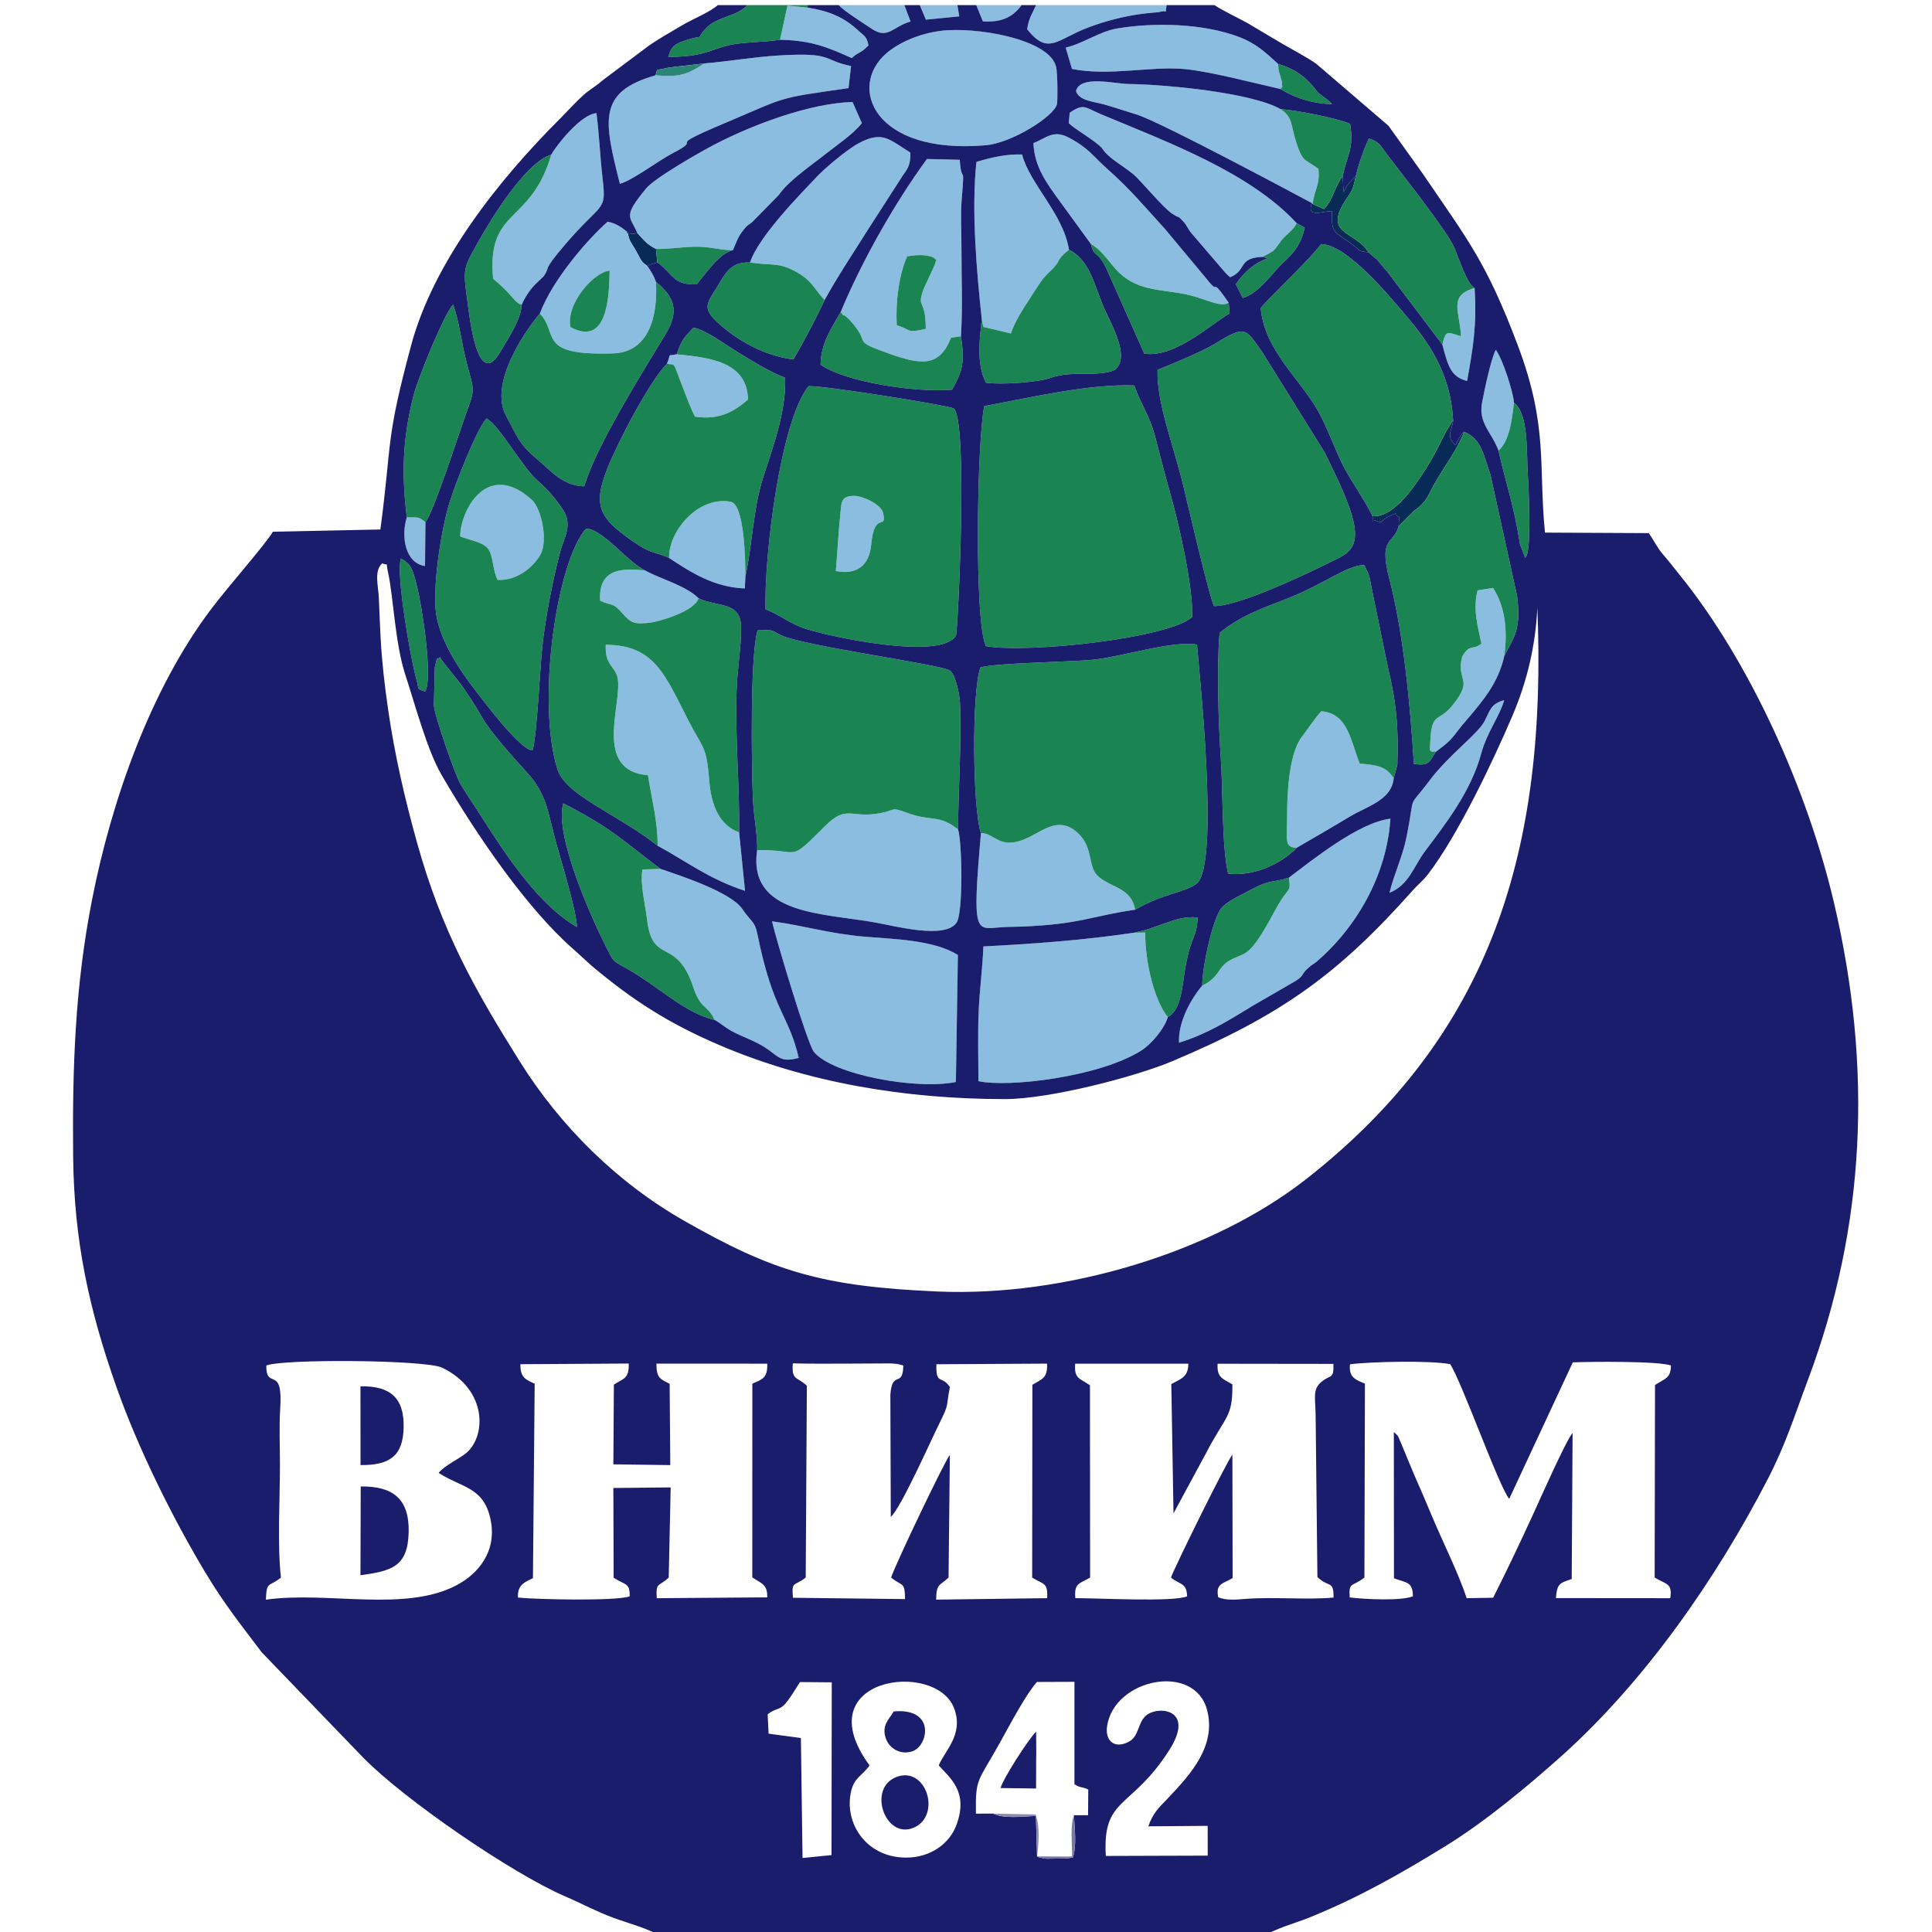 <?xml version="1.0" encoding="UTF-8"?> <svg xmlns="http://www.w3.org/2000/svg" xmlns:xlink="http://www.w3.org/1999/xlink" xmlns:xodm="http://www.corel.com/coreldraw/odm/2003" xml:space="preserve" width="27mm" height="27mm" version="1.1" style="shape-rendering:geometricPrecision; text-rendering:geometricPrecision; image-rendering:optimizeQuality; fill-rule:evenodd; clip-rule:evenodd" viewBox="0 0 2700 2700"> <defs> <style type="text/css"> .fil0 {fill:#082A57} .fil3 {fill:#1A1D6C} .fil2 {fill:#1A8453} .fil4 {fill:#2B8574} .fil5 {fill:#7879A6} .fil6 {fill:#898BB0} .fil1 {fill:#8BBDE0} </style> </defs> <g id="Слой_x0020_1">  <g id="_1181356601952"> <path class="fil0" d="M1917.88 721.35c4.5,13.69 -5.64,1.8 5.5,6.65 10.85,4.72 5.21,-1.33 18.9,-6.95 16.8,-6.9 4.11,-3.15 9.38,-1.39 2.77,6.42 4.46,-5.92 2.93,15.83l19.59 -19.69c5.86,-5.42 3,-2.09 8.38,-6.75 13.21,-11.44 14.78,-20.09 22.42,-33.51 11.62,-20.4 34.15,-51.07 40.91,-72.13 -5.41,5.89 -2.4,2.24 -6.33,8.46 -2.82,4.49 -3.41,6.68 -5.42,10.25 -14.56,-12.56 -4.44,-20.88 -3.34,-34.52 -1.88,2.25 -2.34,2.82 -4.9,7.01 -14.19,23.2 -16.21,35.36 -40.99,72.24 -12.26,18.23 -39.26,56.66 -67.03,54.5zm-83.52 -436.37l-1.16 -1.26c-7.37,21.39 13.25,11.49 28.33,11.34 -1.99,32.54 5.05,28.81 29.13,47.14 12.69,9.66 5.72,8.23 21.8,10.46 -0.52,-0.98 -1.4,-3.49 -1.75,-2.82 -0.34,0.65 -1.32,-2.12 -1.81,-2.69 -21.46,-24.62 -57.49,-22.16 -28.7,-66.9 9.04,-14.03 10.08,-12.66 14.39,-33.53 -0.99,0.63 -2.34,0.54 -2.78,2.14l-8.39 9.35c-0.72,1.05 -4.16,7.61 -5.87,10.2l-1.08 -22.1c-11.08,13.42 -13.55,33.32 -26.22,45.79l-15.89 -7.12zm-929.65 86.81c7.87,-3.63 5.39,-2.47 13.85,-5.06l-1.8 -18.87c-12.44,-6.36 -15.68,-11.01 -26.12,-22.27 -1.11,0.58 -3.99,1.24 -4.54,1.21 -24.56,-1.34 4.18,-4.38 -8.93,-2.32 1.9,12.54 4.5,13.5 11.48,25.74 7.63,13.38 6.13,14.45 16.06,21.57z"></path> <path class="fil1" d="M1632.06 1421.4c-19.14,-23.41 -31.93,-77.91 -31.58,-118.15l-15.29 0.19c-70.45,10.44 -140.15,15.62 -210.91,19.21 -1.12,29.82 -5.28,60.36 -6.6,91.22 -1.36,31.59 -0.35,65.21 -0.34,97.05 40.69,9.18 167.63,-5.36 227.01,-42.35 14.43,-8.98 32.75,-30.48 37.71,-47.17zm-422.86 -112.31c-49.39,-4.03 -85.55,-15.6 -130.23,-21.55 4.96,23.36 49.55,171.66 58.47,182.52 26.53,32.35 144.76,53.36 198.44,42.03l2.78 -177.45c-32.95,-20.83 -88.07,-22.17 -129.46,-25.55zm-151.06 -121.08c-13.4,91.12 92.96,87.98 166.18,101.41 28.69,5.27 95.87,23.08 112.32,0.31 9.59,-13.28 8.06,-111.97 2.31,-130.59 -26.81,-21.33 -36.79,-10.69 -70.3,-22.85 -25.51,-9.25 -15.32,-4.16 -38.95,0.17 -41.96,7.7 -45.85,-12.73 -76.95,18.23 -52.76,52.54 -32.12,32.24 -94.61,33.32zm256.18 -1144.83c-29.93,3.9 -57.97,16.18 -75.46,31.19 -54.77,46.98 -17.93,142.31 139.05,128.6 36.15,-3.15 95.23,-40.41 99.18,-57.28 1.21,-5.17 0.92,-43.26 -1.17,-52.22 -9.16,-39.35 -113.48,-56.55 -161.6,-50.29zm-423.68 282.41c10.44,11.26 13.68,15.91 26.12,22.27 16.63,0.44 34.71,-2.51 52.37,-3.07 23.04,-0.73 38.44,5.3 55.27,4.71 5.06,-11.63 6.39,-18 14.86,-28.41 6.68,-8.21 3.96,-4.32 11.89,-10.61l37.18 -37.93c14.42,-20.71 44.84,-40.82 65.95,-57.69 14.88,-11.9 37.9,-27.11 50.22,-42.72l-13.08 -29.6c-59.7,1.67 -139.43,31.67 -192.73,59.36 -18.9,9.82 -83.49,46.52 -95.78,61.5 -33.2,40.47 -22.59,37.99 -12.27,62.19zm910.71 900.92c2.76,23.14 -0.15,9.93 -19.93,46.74 -38.33,71.33 -40.07,54.98 -64.93,70.2 -13.87,8.49 -13.28,23.07 -36.38,33.94 -15.17,17.81 -34,50.61 -32.41,79.86 38.16,-11.9 67.17,-29.64 101.82,-50.99l61.86 -35.79c12.55,-8.41 5.57,-8.11 18.47,-19.03 5.35,-4.53 6.15,-4.1 10.66,-7.95 45.62,-39.03 96.51,-109.61 102.67,-199.39 -43.87,5.14 -108.33,57.06 -141.83,82.41zm-882.28 -44.53c40.59,21.98 71.69,46.58 122.11,63l-8.22 -81.72c-27.13,-9.81 -39.03,-37.09 -41.77,-72.3 -3.87,-49.8 -8.74,-44.13 -28.69,-83.13 -33.82,-66.14 -48.02,-106.16 -115.92,-106.8 -1.78,29.36 13.68,29.4 16.75,47.78 5.99,35.78 -34.79,128.24 42.23,134.62 5.42,35.24 13.52,63.1 13.51,98.55zm334.15 -727.45c-1.76,-32.59 2.93,-70.17 14.61,-96.34 12.15,-2.11 28.54,-2.98 37.46,2.22 4.56,5.62 4.22,-2.47 0.97,9.88l-15.52 33.55c-10.18,28.74 2.76,11.07 3.1,55.74 -28.08,6.52 -19.52,1.2 -40.62,-5.05zm-78.28 -18.62c7.78,11.3 0.52,0.21 7.29,6.39 0.52,0.47 1.43,1.21 1.97,1.73 0.56,0.53 1.41,1.28 1.97,1.84 0.56,0.57 1.34,1.37 1.89,1.97 31.56,34.75 -0.93,26.63 54.64,46.42 43.85,15.61 70.36,19.26 86.35,-22.35l13.86 -1.9c2.61,-40.03 0.65,-84.79 0.73,-125.37 0.05,-19.86 -1.34,-44.62 0.2,-63.83 4.79,-59.76 0.6,-17.9 -2.65,-57.52l-45.78 -1.08c-44.58,60.84 -90.91,142.38 -120.47,213.7zm-190.48 -347.3c-23.95,15.79 -35.05,19.39 -68.43,16.64 -81.85,23.33 -71.73,63.71 -49.8,151.57 16.72,-4.03 55.09,-33.03 73.68,-42.6 47.33,-24.38 -17.47,-3.92 71.02,-41.29 91.23,-38.53 71.25,-34.92 174.88,-49.76l3.54 -30.9c-40.25,-8.01 -23.42,-19.41 -100.22,-14.81 -36.64,2.19 -69.43,8.23 -104.67,11.15zm14.15 1336.73c10.38,5.63 14.62,11.37 29.95,18.74 11.29,5.41 19.48,8.25 30.8,14.12 29.05,15.09 27.11,28.36 56.9,20.24 -14.19,-61.32 -35.78,-63.73 -57.84,-173.37 -3.64,-18.13 -9.2,-17.14 -21.04,-34.72 -15.94,-23.71 -86.85,-46.73 -114.32,-56.08l-25.35 0.82c-3.21,22.53 4.04,48.39 6.71,70.97 7.45,62.82 41.27,22.98 64.38,93.45 10.41,31.75 20.88,25.01 29.81,45.83zm765.94 -1066.4c18.32,-9.94 13.59,-6.08 25.45,-21.92 6.75,-9.02 18.66,-16.1 22.03,-25.23 -65.69,-71.01 -179.56,-112.89 -272.14,-151.63 -23.75,-9.94 -25.03,-16.31 -44.94,-2.63l-1.41 14.59c9.5,8.46 19.79,14.15 30.99,22.29 20.99,15.23 11.55,10.02 22.91,21.6l6.12 5.33c11.22,8.68 21.66,15.04 30.36,22.21 8.52,7.03 42.06,47.18 53.92,54.89 12.58,8.19 7.18,1.77 15.5,10.78 6.33,6.85 5.84,9.9 12.43,17.53l46.9 54.68c0.6,0.61 1.51,1.47 2.07,2.03l4.42 4.02c24.08,-9.93 9.72,-26.84 45.39,-28.54zm-240.17 -18.16c29.22,17.49 31.04,48.62 77.76,61.05 19.42,5.16 40.59,5.68 60.71,10.76 26.32,6.66 42.56,17.24 54.33,10.44 -28.33,-40.63 -10.17,-6.86 -31.23,-33.66l-58.06 -69.61c-30.89,-33.8 -47.67,-54.64 -80.93,-84.21 -20.7,-18.41 -25.02,-28.37 -54.01,-43.6 -21.53,-11.31 -32.05,2.01 -48.74,7.93 1.17,33.2 19.21,56.9 34.28,77.87l45.89 63.03zm-476.22 26.06c31.72,4.82 39.54,-0.96 65.2,13.45 21.8,12.26 23.41,22.47 39.03,38.99 18.45,-33.44 40.97,-67.02 61.57,-99.89l48.51 -75.36c7.22,-9.65 10.08,-15.25 9.73,-30.89 -29.07,-17.66 -38.39,-31.19 -72.29,-12.88 -17.35,9.37 -48.02,35.67 -58.41,46.73 -20.77,22.1 -81.17,82.89 -93.34,119.85zm785.04 -83.12l1.16 1.26c2.94,-21.18 10.57,-26.83 8.17,-49.09 -19.57,-14.16 -21.79,-8.78 -30.85,-36.52 -8.7,-26.66 -4.16,-34.22 -21.81,-46.78 -40.81,-23.16 -158.78,-34.44 -213.08,-35.26 -19.37,-0.28 -67.09,-12.76 -73.09,9.81 3.86,13.78 26.09,15.09 39.29,18.8 15.66,4.4 30.86,9.69 45.52,14.11 33.64,10.16 244.56,123.62 244.69,123.67zm-461.19 162.32l2.09 10.75 38.72 9.22c6.3,-20.39 24.48,-45.24 35.26,-62.55 13.6,-21.87 19.09,-22.34 27.39,-32.74 4.57,-5.74 1.79,-3.44 5.76,-9.31 3.56,-5.26 7.44,-7.79 12.71,-12.5 -8.16,-50.47 -54.6,-91.33 -65.58,-132.95 -21.37,-1.02 -43.68,4.25 -63.8,10.29 -7.24,67.01 0.3,153.39 7.45,219.79zm-1.14 718.23c-12.63,145.63 -7.59,133.92 29.5,131.52 9.76,-0.64 19,-0.5 28.76,-0.9 80.8,-3.37 94.86,-14.41 157.29,-23.58 -5.26,-30.04 -31.27,-29.97 -50.68,-45.69 -16.47,-13.33 -6.83,-40.31 -29.02,-61.1 -25.36,-23.77 -46.38,-5.51 -68.5,5.4 -41.36,20.42 -47.79,-6.28 -67.35,-5.65zm-600.46 -948.15c-29.03,99.19 -90.35,73.32 -81.28,173.52 27.69,22.36 28.16,31.98 39.89,36.42 3.94,-9.35 11.29,-21.21 19.1,-28.72l11.7 -11.26c10.9,-15.89 -3.94,-4.68 30.11,-44.52 51.17,-59.86 57.7,-44.76 52.35,-90.67 -3.63,-31.16 -4.74,-61.54 -8.69,-92.75 -22.18,1.55 -56.66,45.92 -63.18,57.98zm26.74 240.96c-6.25,-32.5 31.81,-76.13 54.82,-78.99 -0.57,39.35 -3.9,106.42 -54.82,78.99zm-42.74 -18.78c0.75,1 3.36,3.58 3.85,4.24 20.39,27.95 -2.83,54.53 98.56,51.34 49.54,-1.55 62.8,-50.98 59.89,-99.95 -3.4,-9.78 -8.04,-16.57 -12,-22.14 -9.93,-7.12 -8.43,-8.19 -16.06,-21.57 -6.98,-12.24 -9.58,-13.2 -11.48,-25.74 -7.65,-5.86 -15.2,-12.33 -28.01,-14.63 -28.14,24.65 -77.74,82.15 -94.75,128.45zm1035.23 -313.86c3.48,-6.26 2.36,1.94 2.03,-7.37 -0.2,-5.77 0.03,-1.04 -1.63,-7.89 -2.32,-9.54 -3.19,-6.75 -3.85,-19.9 -17.63,-15.83 -30.06,-28.39 -55.26,-37.87 -49,-18.43 -116.62,-20.56 -169.97,-11.57 -24.5,4.14 -47.17,21.07 -71.68,26.65l8.79 29.86c52.32,10.45 109.65,-4.23 157.25,0.15 35.55,3.26 97.16,19.63 134.32,27.94zm22.58 1060.29c24.78,-14.38 48.28,-27.91 73.88,-43.35 24.15,-14.57 58.81,-22.97 61.63,-53.86 -11.07,-16.48 -21.09,-17.79 -47.5,-20.52 -12.38,-29.79 -15.88,-70.16 -53.57,-73.02 -7.02,6.66 -20.26,26.77 -27.37,35.92 -17.65,22.73 -20.43,77.27 -20.47,105.92 -0.06,38.61 -4.65,48.36 13.4,48.91zm-1169.05 -435.09c12.84,5.25 31.3,7.49 38.82,17.17 7.49,9.62 6.54,30.6 13.42,43.6 24.4,1.38 47.96,-14.94 59.61,-34.86 11.2,-19.13 2.02,-64.74 -12,-77.29 -63.09,-56.51 -99.98,16.63 -99.85,51.38zm1298.61 498.12c27.55,-11.19 34.3,-37.68 49.31,-57.64 30.85,-41.03 64.68,-84.31 79.2,-137.88 7.72,-28.49 25.74,-51.81 31.87,-73.75 -18.53,4.8 -19.64,13.98 -27.37,29.11 -9.35,18.29 -49.8,46.79 -77.57,83.94 -31.33,41.93 -18.58,12.17 -31.37,77.18 -5.56,28.24 -17.85,53.16 -24.07,79.04zm-1006.69 -467.93c30.19,19.86 62.37,40.89 105.77,42.55l0.9 -17.03c-0.17,-19.91 -0.95,-101.25 -20.88,-104.13 -0.92,-0.14 -2.29,-0.52 -3.44,-0.64 -44.07,-4.88 -83.16,42.61 -82.35,79.25zm1071.85 270.62c14.65,-11.35 18.59,-13.49 29.71,-28.4 7.41,-9.93 17.82,-21.25 25.5,-30.7 17.01,-20.91 32.95,-42.53 40.06,-74.48 5.29,-37.86 0.4,-70.6 -15.63,-95.25l-21.65 3.46c-6.97,27.56 0.66,50.32 5.35,74.56 -12.91,9.77 -16.18,-0.44 -26.81,17.95 -9.25,35.09 17.24,29.81 -13.49,67.98 -21.92,27.23 -30.18,4.62 -31.67,62.75 4.2,4.08 3.98,1.13 8.63,2.13zm-1030.66 -214.36c-17.38,-17.47 -52.17,-26.66 -74.79,-38.85 -38.46,-4.4 -65.21,0.89 -62.78,42.26 17.93,8.2 17.51,1.83 30.94,17.4 12.34,14.33 17.4,15.81 39.44,13.23 11.2,-1.32 61.31,-15.35 67.19,-34.04zm-44.14 -327.87c13.34,3.34 6.35,-6.9 22.67,34.68 4.78,12.19 10.38,27.86 16.56,39.41 34.25,4.98 54.55,-7.13 74,-23.92 -1.22,-52.58 -52.4,-58.65 -99.72,-63.28 -14.31,3.01 -7.07,-2.72 -13.51,13.11zm698.2 -501.08l-182.39 0c-5,11.33 -9.92,17.05 -12.54,33.75 29.97,37.29 41.22,14.14 86.07,-2.72 54.15,-20.34 96.18,-20.55 97.83,-21.1 13.7,-4.49 8.65,5.09 11.03,-9.93zm-540.24 48.45c44.37,0.87 67.38,10.84 100.31,25.6 9.27,-9.09 11.53,-5.48 23.39,-17.8 -2.92,-12.94 -5.17,-12.17 -14.12,-20.55 -20.28,-18.97 -41.41,-27.56 -70.95,-32.23l-28.26 -2.75 -10.37 47.73zm77.98 742.51c30.26,5.68 46.82,-8.43 49.48,-37.2 4.44,-48.1 22.08,-18.66 16.73,-43.64 -2.82,-13.1 -29.32,-24.15 -40.29,-24.24 -19.21,-0.16 -17.93,8.87 -19.67,25.69 -2.63,25.4 -4.12,54.29 -6.25,79.39zm926.11 -168.36c15.91,-14.31 18.75,-43.91 21.68,-66.88 -1.52,-17.14 -16.46,-62.21 -25.46,-74 -7,12.94 -15.93,56.78 -19.15,73.43 -5.64,29.17 13.34,41.48 22.93,67.45zm-78.46 -148.1c8.24,31.9 12.64,44.95 34.57,50.81 8.29,-46.24 13.83,-78.05 10.45,-129.92 -37.33,10.65 -20.44,32.9 -19.01,67.39 -18.52,-5.41 -21.14,-10.07 -26.01,11.72zm-751.84 -474.5l-91.75 0c6.87,8.12 35.88,26.09 45.79,32.89 22.88,15.67 29.34,-2.85 54.62,-9.95l-8.66 -22.94zm-669.31 722.59c-9.99,-7.6 -8.82,-6.71 -26.06,-6.64 -8.43,26.73 -2.17,64.07 25.45,67.91l0.61 -61.27zm833.11 -722.59l-63.39 0 9.31 22.7c23.18,1.47 40.58,-3.87 54.08,-22.7zm-89.68 0l-52.6 0 8.53 20.35 46.65 -4.58 -2.58 -15.77z"></path> <path class="fil2" d="M1375.6 567.51c-10.12,44.29 -14.45,303.36 2.31,335.51 60.14,10.36 257.29,-11.51 288.31,-40.88 1.06,-44.16 -19.45,-132.93 -30.59,-171.98 -7.47,-26.17 -13.96,-51.93 -21.05,-79.05 -8.43,-32.24 -21.26,-47.41 -29.27,-72.42 -64.05,-2.57 -149.34,17.88 -209.71,28.82zm-4.73 596.76c19.56,-0.63 25.99,26.07 67.35,5.65 22.12,-10.91 43.14,-29.17 68.5,-5.4 22.19,20.79 12.55,47.77 29.02,61.1 19.41,15.72 45.42,15.65 50.68,45.69 39.63,-22.89 69.16,-23.81 85.71,-36.29 33.47,-25.23 2.71,-305.97 0.68,-334.14 -32.57,-6.32 -104.73,16.92 -144.85,21.08 -30.16,3.13 -141.9,4.69 -157.76,10.96 -12.42,32.2 -11.08,197.82 0.67,231.35zm-202.79 -366.17c2.13,-25.1 3.62,-53.99 6.25,-79.39 1.74,-16.82 0.46,-25.85 19.67,-25.69 10.97,0.09 37.47,11.14 40.29,24.24 5.35,24.98 -12.29,-4.46 -16.73,43.64 -2.66,28.77 -19.22,42.88 -49.48,37.2zm-98.23 53.48c20.09,7.44 33.4,19.91 55.41,26.97 39.02,12.5 190.98,44.33 210.74,9.59 2.43,-4.26 17.31,-299.2 -3.09,-317.38 -12.08,-5.05 -185.78,-32.55 -203.02,-31.1 -39.15,49.11 -62.09,236.16 -60.04,311.92zm-11.71 336.43c62.49,-1.08 41.85,19.22 94.61,-33.32 31.1,-30.96 34.99,-10.53 76.95,-18.23 23.63,-4.33 13.44,-9.42 38.95,-0.17 33.51,12.16 43.49,1.52 70.3,22.85 0.02,-51.42 5.21,-126.39 2.66,-177.19 -0.49,-9.83 -5.66,-37.6 -13.44,-44.42 -10.04,-8.82 -208.82,-34.97 -237.73,-50.33 -14.8,-7.86 -10.38,-6.88 -31.62,-6.27 -10.51,31.47 -8.71,187.18 -6.6,236.29 0.94,21.64 6.99,54.42 5.92,70.79zm559.54 -671.11c-1.35,47.23 22.85,105.97 37.08,166.47 4.88,20.79 36.41,155.2 41.9,163.7 35.99,-0.14 131.2,-45.86 163.24,-61.82 23.69,-11.81 45.94,-18.36 26.12,-75.31 -9.17,-26.34 -22.64,-52.44 -34.6,-77.38l-86.37 -138.9c-24.78,-35.31 -23.87,-39.87 -67.36,-13.14 -17.54,10.77 -60.82,28.71 -80.01,36.38zm194.54 667.83c-18.05,-0.55 -13.46,-10.3 -13.4,-48.91 0.04,-28.65 2.82,-83.19 20.47,-105.92 7.11,-9.15 20.35,-29.26 27.37,-35.92 37.69,2.86 41.19,43.23 53.57,73.02 26.41,2.73 36.43,4.04 47.5,20.52l5.06 -18.87c1.93,-51.3 -1.34,-87.12 -13.56,-137.83l-22.46 -109.6c-1.16,-5.86 -2.33,-13.11 -3.84,-17.95l-6.27 -13.6c-23.68,-0.18 -55.66,26.25 -105.44,45.9 -40.25,15.9 -65.49,24.05 -96.78,48.73 -4.24,46.17 -1.65,128.12 1.66,175.39 2.96,42.07 1.34,124.58 10.19,161.17 35.29,4.36 73.8,-13.18 95.93,-36.13zm-893.15 -2.75c0.01,-35.45 -8.09,-63.31 -13.51,-98.55 -77.02,-6.38 -36.24,-98.84 -42.23,-134.62 -3.07,-18.38 -18.53,-18.42 -16.75,-47.78 67.9,0.64 82.1,40.66 115.92,106.8 19.95,39 24.82,33.33 28.69,83.13 2.74,35.21 14.64,62.49 41.77,72.3 0.8,-64.9 -5.56,-127.54 -3.62,-196.19 0.89,-31.77 6.44,-61.04 6.38,-90.03 -0.07,-37.61 -34.4,-28.32 -59.44,-40.95 -5.88,18.69 -55.99,32.72 -67.19,34.04 -22.04,2.58 -27.1,1.1 -39.44,-13.23 -13.43,-15.57 -13.01,-9.2 -30.94,-17.4 -2.43,-41.37 24.32,-46.66 62.78,-42.26 -26.11,-13.29 -58.39,-57.12 -82.33,-58.58 -40.86,45.01 -69.82,241.42 -40.27,336.11 11.58,37.09 83.7,62.5 140.18,107.21zm998.81 -460.63c27.77,2.16 54.77,-36.27 67.03,-54.5 24.78,-36.88 26.8,-49.04 40.99,-72.24 2.56,-4.19 3.02,-4.76 4.9,-7.01 -3.55,-64.19 -31.72,-106.54 -66.34,-147.07 -22.31,-26.11 -81.93,-98.97 -118.24,-99.4 -19.04,25.43 -83,84.36 -84.32,89.75 5.23,58.57 54.64,98.24 80.11,143.52 12.74,22.63 23.12,52.71 35.3,77.03 8.05,16.07 36.65,58.65 40.57,69.92zm-972.23 -226.24c47.32,4.63 98.5,10.7 99.72,63.28 -19.45,16.79 -39.75,28.9 -74,23.92 -6.18,-11.55 -11.78,-27.22 -16.56,-39.41 -16.32,-41.58 -9.33,-31.34 -22.67,-34.68 -24.77,25.03 -69.36,110.77 -83.64,147.16 -21.09,53.78 -10.48,70.49 44.41,106.77 17.36,11.47 27.53,10.43 42.18,17.68 -0.81,-36.64 38.28,-84.13 82.35,-79.25 1.15,0.12 2.52,0.5 3.44,0.64 19.93,2.88 20.71,84.22 20.88,104.13 9.77,-45.08 10.67,-94.25 24.83,-138.42 13.31,-41.54 32.18,-91.23 30.68,-138.96 -23.57,-9.24 -42.55,-21.62 -63.52,-34.13 -17.46,-10.41 -47.59,-33.15 -64.79,-35.98 -13.04,14.94 -15.03,13.9 -23.31,37.25zm1008.94 240.38c-6.77,25.29 -28.37,14.33 -13.14,72.82 20.19,77.51 29.41,177.93 34.41,259.15 22.62,3.92 21.77,-4.26 31.08,-17.01 -4.65,-1 -4.43,1.95 -8.63,-2.13 1.49,-58.13 9.75,-35.52 31.67,-62.75 30.73,-38.17 4.24,-32.89 13.49,-67.98 10.63,-18.39 13.9,-8.18 26.81,-17.95 -4.69,-24.24 -12.32,-47 -5.35,-74.56l21.65 -3.46c16.03,24.65 20.92,57.39 15.63,95.25 12.04,-24.54 24.39,-35.11 17.93,-84.06l-37.23 -169.42c-9.05,-25.62 -12.6,-51.03 -37.02,-59.98 -6.76,21.06 -29.29,51.73 -40.91,72.13 -7.64,13.42 -9.21,22.07 -22.42,33.51 -5.38,4.66 -2.52,1.33 -8.38,6.75l-19.59 19.69zm-1311.42 14.15c-0.13,-34.75 36.76,-107.89 99.85,-51.38 14.02,12.55 23.2,58.16 12,77.29 -11.65,19.92 -35.21,36.24 -59.61,34.86 -6.88,-13 -5.93,-33.98 -13.42,-43.6 -7.52,-9.68 -25.98,-11.92 -38.82,-17.17zm100.99 299.15c5.78,-15.25 10.82,-117.69 13.46,-142.84 4.33,-41.54 14.62,-93.88 24.72,-132.98 5.53,-21.45 19.11,-39.08 3.83,-61.6 -12.4,-18.28 -22.45,-28.76 -36.96,-41.73 -19.07,-17.04 -52.73,-76.71 -69.31,-84.79 -13.42,13.84 -43.94,92.4 -51.43,116.54 -11.24,36.17 -22.77,108.16 -19.74,149.69 2.89,39.55 32.44,83.82 55.42,113.54 10.22,13.21 62.65,83.54 80.01,84.17zm10.25 -610.49c-25.38,29.93 -70.2,99.99 -47.35,142.34 15.68,29.03 17.7,39.06 41.78,59.51 22.38,19.01 37.7,38.65 67.61,39.5 16.77,-56.26 79.96,-157.07 113.71,-212.68 20.16,-33.23 11.65,-52.39 -13.45,-73.04 2.91,48.97 -10.35,98.4 -59.89,99.95 -101.39,3.19 -78.17,-23.39 -98.56,-51.34 -0.49,-0.66 -3.1,-3.24 -3.85,-4.24zm-110.24 658.71c10.25,16.6 18.01,27.58 28.02,43.36 36.02,56.8 81.68,125.29 134.15,155.14 -1.28,-24.52 -20.49,-86.56 -28.28,-114.54 -12.91,-46.36 -13.03,-69.73 -41.48,-101.3 -20.12,-22.31 -50.79,-55.7 -63.74,-78.7 -8.58,-15.24 -19.07,-30.73 -27.79,-43.43l-24.98 -31.39c-5.14,-6.6 -3.01,-3.56 -5.12,-7.86 -7.54,7.65 -1.61,-7.84 -7.25,13.96l-1.34 53.53c0.77,14.26 30.31,99.09 37.81,111.23zm1250.42 -850.29c-4.31,20.87 -5.35,19.5 -14.39,33.53 -28.79,44.74 7.24,42.28 28.7,66.9 0.49,0.57 1.47,3.34 1.81,2.69 0.35,-0.67 1.23,1.84 1.75,2.82l12.69 10.98c6.31,7.67 7.84,9.65 13.73,16.26l76.85 101.74c4.87,-21.79 7.49,-17.13 26.01,-11.72 -1.43,-34.49 -18.32,-56.74 19.01,-67.39 -10.92,-5.98 -22.4,-42.73 -28.27,-56.31 -10.32,-23.81 -72.98,-102.66 -94.27,-130.64 -9.35,-12.3 -10.54,-17.95 -25.3,-21.94 -7.48,16.06 -14.67,37.11 -18.32,53.08zm-522.58 199.32c-1.59,19.81 -8.99,60.58 5.9,88.88 21.71,3.05 73.51,-0.78 90,-6.79 30.37,-11.06 66.83,-0.66 90,-11.14 23.75,-18.74 -8.15,-68.93 -17.06,-91.39 -12.66,-31.93 -19.36,-62.64 -46.91,-76.69 -5.27,4.71 -9.15,7.24 -12.71,12.5 -3.97,5.87 -1.19,3.57 -5.76,9.31 -8.3,10.4 -13.79,10.87 -27.39,32.74 -10.78,17.31 -28.96,42.16 -35.26,62.55l-38.72 -9.22 -2.09 -10.75zm-373.4 979.3c-8.93,-20.82 -19.4,-14.08 -29.81,-45.83 -23.11,-70.47 -56.93,-30.63 -64.38,-93.45 -2.67,-22.58 -9.92,-48.44 -6.71,-70.97l25.35 -0.82c-54.37,-40.69 -66.1,-55.59 -135.88,-91.63 -13.13,45.07 41.59,164.32 57.93,196.84 13.22,26.29 9.45,22.06 32.7,35.17 42.18,23.78 79.11,61.2 120.8,70.69zm-430.09 -702.25c17.24,-0.07 16.07,-0.96 26.06,6.64 11.63,-14.81 45.24,-119.25 54.75,-145.98 15.37,-43.24 13.98,-33.62 2.28,-79 -7.01,-27.2 -9.39,-53.69 -18.36,-79.07 -11.77,11.16 -49.69,103.95 -55.67,128.13 -14.55,58.83 -16.73,106.25 -9.06,169.28zm583.87 -303.81c-15.62,-16.52 -17.23,-26.73 -39.03,-38.99 -25.66,-14.41 -33.48,-8.63 -65.2,-13.45 -27.52,-1.11 -34.33,15.25 -45.71,33.72 -14.02,22.76 -21.81,29.34 -0.11,49.6 26.67,24.9 65.38,47.16 106.53,52.15 12.47,-21.31 32.47,-58.81 43.52,-83.03zm-423.37 6.78c-11.73,-4.44 -12.2,-14.06 -39.89,-36.42 -9.07,-100.2 52.25,-74.33 81.28,-173.52 -35.65,10.27 -85.19,91.52 -101.63,121.07 -21.05,37.83 -22.12,36.49 -15.61,83.48 2.73,19.66 13.5,124.41 44.89,72.9 4.9,-8.03 8.21,-13.7 12.66,-21.21 6.74,-11.44 17.69,-31.03 18.3,-46.3zm613.89 43.95l-13.86 1.9c-15.99,41.61 -42.5,37.96 -86.35,22.35 -55.57,-19.79 -23.08,-11.67 -54.64,-46.42 -0.55,-0.6 -1.33,-1.4 -1.89,-1.97 -0.56,-0.56 -1.41,-1.31 -1.97,-1.84 -0.54,-0.52 -1.45,-1.26 -1.97,-1.73 -6.77,-6.18 0.49,4.91 -7.29,-6.39 -12.06,21.53 -27.94,43.69 -28.19,73.73 33.93,23.83 130.81,39.3 183.78,34.95 14.15,-25.29 18.28,-37.41 12.38,-74.58zm374.27 -46.98c-11.77,6.8 -28.01,-3.78 -54.33,-10.44 -20.12,-5.08 -41.29,-5.6 -60.71,-10.76 -46.72,-12.43 -48.54,-43.56 -77.76,-61.05 5.23,20.81 8.22,6.79 21.77,34.53l53.01 118.99c43.23,5.97 92.16,-40.76 119.26,-56.26l-1.24 -15.01zm-37.07 954.36c23.1,-10.87 22.51,-25.45 36.38,-33.94 24.86,-15.22 26.6,1.13 64.93,-70.2 19.78,-36.81 22.69,-23.6 19.93,-46.74 -22.65,7.35 -26.75,2.62 -50.87,15.66 -13.62,7.38 -32.35,15.55 -42.18,25.29 -13.34,13.22 -28.32,85.11 -28.19,109.93zm154.25 -1092.41l15.89 7.12c12.67,-12.47 15.14,-32.37 26.22,-45.79 5.09,-27.72 16.31,-37.69 10.3,-73.24 -16.09,-7.39 -74.47,-19.13 -96.9,-20.48 17.65,12.56 13.11,20.12 21.81,46.78 9.06,27.74 11.28,22.36 30.85,36.52 2.4,22.26 -5.23,27.91 -8.17,49.09zm-249.17 1018.46l15.29 -0.19c-0.35,40.24 12.44,94.74 31.58,118.15 19.13,-9.96 20.33,-45.58 24.17,-67.5 8.76,-49.93 15.92,-40.54 17.55,-71.69 -19.31,-1.94 -32.04,3.49 -47.55,8.72 -17.84,6.03 -18.05,7.45 -41.04,12.51zm-495.09 -1247.85l10.37 -47.73 28.26 2.75 0 -3.47 -84.5 0c-12.67,15.38 -42.96,16.31 -57.51,32.29 -18.21,19.97 3.44,6.74 -28.61,16.97 -14.83,4.74 -20.21,8.41 -24.27,23.38 38.07,-1.11 44.09,-3.45 75,-13.92 23.74,-8.04 54.8,-5.98 81.26,-10.27zm1004.09 574.15c9.98,45.9 21.29,74.4 30.02,130.9l7.45 19.17c0.56,-0.82 1.18,-3.16 1.34,-2.66 0.16,0.52 1.02,-2.05 1.22,-2.76 5.47,-19.07 2.22,-92.57 0.94,-111.13 -2.09,-30.28 1.51,-84.79 -19.29,-100.4 -2.93,22.97 -5.77,52.57 -21.68,66.88zm-840.97 -175.21c21.1,6.25 12.54,11.57 40.62,5.05 -0.34,-44.67 -13.28,-27 -3.1,-55.74l15.52 -33.55c3.25,-12.35 3.59,-4.26 -0.97,-9.88 -8.92,-5.2 -25.31,-4.33 -37.46,-2.22 -11.68,26.17 -16.37,63.75 -14.61,96.34zm-659.06 511.82c11.25,-17.56 -4.29,-119.73 -11.74,-148.15 -6.05,-23.13 -7.18,-29.15 -22.01,-37.67 -7.58,17.45 12.7,137.77 21.61,169.37 4.13,14.65 -0.34,12.49 12.14,16.45zm322.6 -618.49l1.8 18.87 3.93 2.76c18.94,16.02 20.31,28.99 51.13,27.92 16.73,-20.31 32.2,-43.22 50.78,-47.91 -16.83,0.59 -32.23,-5.44 -55.27,-4.71 -17.66,0.56 -35.74,3.51 -52.37,3.07zm-119.61 109.22c50.92,27.43 54.25,-39.64 54.82,-78.99 -23.01,2.86 -61.07,46.49 -54.82,78.99zm967.4 -98.14l7.28 2.05c-19.34,6.58 -33.1,19.41 -44.78,36.15l9.66 19.2c18.22,-4.4 37.04,-28.21 49.53,-42.1 13.83,-15.38 29.63,-23.07 37.16,-56.18l-11.37 -6.27c-3.37,9.13 -15.28,16.21 -22.03,25.23 -11.86,15.84 -7.13,11.98 -25.45,21.92zm25.09 -234.5c18.53,11.75 44.83,20.74 71.83,21.01 -7.49,-8.19 -8.41,-7.1 -15.97,-13.32 -6.55,-5.39 -2.15,-1.11 -7.23,-7.5 -12.86,-16.2 -26.66,-27.54 -52.08,-35.35 0.66,13.15 1.53,10.36 3.85,19.9 1.66,6.85 1.43,2.12 1.63,7.89 0.33,9.31 1.45,1.11 -2.03,7.37z"></path> <path class="fil3" d="M1500.77 2536.77c1.01,18.46 4.17,42.17 -1.41,59.14 -9.58,1.87 -14.06,1.42 -23.91,1.46 -3.51,0.02 -12.34,0.34 -15.3,0.08l-8.66 -1.92c-0.5,-0.15 -1.46,-0.77 -2.18,-1.16l-1.63 -56.67c-17.9,1.07 -45.37,4.17 -59.59,-3.17l-24.23 0.08c-0.7,-50.88 2.39,-43.01 34.09,-100.16 13.03,-23.49 36.18,-67.32 51.21,-83.87l52.4 -0.21 -0.02 143.02c7.45,5.43 10.31,3.09 19.33,7.5l-0.29 35.89 -19.81 -0.01zm-426.62 -113.93l-1.36 -26.94c12.46,-10.3 16.68,-4 27.73,-18.59 5.41,-7.14 13.12,-19.88 17.48,-26.59l44.4 0.35 -0.34 241.44 -40.48 4.11 -2.32 -167.71 -45.11 -6.07zm237.73 44.3c16.65,18.59 41.55,36.96 24.85,83.04 -9.34,25.73 -35.86,46.22 -71.35,45.84 -55.35,-0.59 -86.05,-48.63 -75.95,-92.69 4.49,-19.58 15.71,-21.55 25.77,-36.19 -90.39,-123.12 92.94,-148.13 118.33,-79.44 13.4,36.28 -12.82,58.42 -21.65,79.44zm292.94 85.17l82.94 -0.64 0.05 41.6 -142.41 0.45c-4.98,-83.18 35.33,-64.19 88.74,-148.02 37.2,-58.39 -17.09,-62.42 -33.04,-47.75 -11.51,10.59 -9.15,28.73 -23.83,36.3 -20.16,10.41 -33.21,-1.82 -30.08,-22.11 10.27,-66.63 122.58,-88.99 139.82,-22.02 12.72,49.44 -22.2,88.51 -54.07,122.16 -13,13.72 -21.46,20.63 -28.12,40.03zm281.76 -645.63c28.2,-3.86 112.87,-5.62 140.08,-0.23 16.21,24.68 68.33,171.78 82.5,188.22l88.85 -190.73c25.13,-1.06 121.54,-1.94 137.17,4.45 -0.35,18.15 -8.37,18.06 -22.28,27.17l-0.5 269.11c16.25,9.88 25.12,7.52 21.78,28.83l-159.72 -0.14c1.38,-20.6 5.81,-21.2 22.03,-26.62l1.23 -204.13c-8.85,9.6 -46.75,95.3 -55.8,115 -18.24,39.7 -35.75,76.65 -55.26,115.27l-36.9 0.63c-11.91,-35.82 -33.31,-78.2 -48.93,-115.47 -7.9,-18.87 -16.33,-38.86 -24.75,-57.62l-18.69 -45c-5.15,-11.17 -1.63,-6.66 -9.47,-14.15l0.16 204.37c17.11,6.6 26.41,4.35 26.46,25.25 -16.68,6.72 -67.16,4.12 -88.29,1.58 -1.57,-22.35 2.93,-14.07 20.54,-27.83l0.74 -270.95c-12.19,-5.23 -22.93,-8.13 -20.95,-27.01zm-778.57 -1.36c26.2,0.74 52.44,0.35 78.65,0.36l56.49 -0.28c3.51,0.09 6.99,0.2 10.46,0.72 1.06,0.15 2.16,0.45 3.08,0.62 0.88,0.16 2.22,0.63 2.91,0.78 0.68,0.15 1.92,0.47 2.82,0.87 -0.8,32.45 -15.62,5.06 -18.14,40.93l0.59 170.56c13.72,-11.44 55.72,-106.1 67.87,-130.56 14.47,-29.13 8.88,-21.49 14.78,-50.93 -12.02,-17.53 -19.55,-1.84 -18.93,-31.83l154.67 -0.88c0.99,20.17 -6.83,21.47 -20.48,29.58l-0.31 269.47c16.85,10.21 22.01,6.9 20.97,28.73l-155.18 2.06c0.33,-23.58 5.28,-18.94 17.37,-30.88l1.81 -171.38c-6.61,7.28 -76.09,152.74 -82.12,171.38 16.39,13.23 19.12,5.26 19.45,30.11l-156.59 -1.83c-2.17,-24.27 1.63,-15.38 17.82,-28.28l1.6 -268.16c-14.36,-13.08 -21.5,-7.05 -19.59,-31.16zm-380.68 1.17l151.31 -0.92c0.73,21.91 -7.62,20.57 -20.74,29.53l-0.73 111.32 79.56 1.09 -0.9 -113.6c-13.14,-6.69 -18.54,-8 -18.49,-28.22l154.89 0.05c0.76,20.78 -7.72,22.05 -20.82,27.97l-0.07 270.76c12.57,8.41 21.58,9.66 20.82,27.86l-154.33 1.19c-1.47,-23.26 2.7,-15.39 16.71,-28.88l2.73 -125.96 -80.1 0.82 0.39 125.35c16.6,11 22.59,6.37 22.44,26.04 -17.95,6.86 -129.7,4.45 -156.13,1.73 -1.17,-18.41 10.61,-21.92 20.93,-27.14l2.42 -271.74c-11.73,-5.41 -20.55,-8.19 -19.89,-27.25zm-355.2 1.9c21.84,-9.49 222.74,-8.14 245.72,2.94 64.38,31.06 61.84,97.83 32.25,120.5 -10.4,7.97 -28.07,15.85 -37.19,26.56 33.13,21.27 63.65,19.57 72.85,66.14 8.81,44.61 -18.39,75.28 -47.26,90.62 -72.53,38.56 -180.84,8.25 -266.94,20.43 0.99,-27.07 4.27,-16.97 21.06,-30.94 -5.14,-44.58 -1.38,-110.54 -1.38,-157.5 0,-25.24 -1.26,-54 0.36,-78.81 4.09,-62.25 -19.64,-24.37 -19.47,-59.94zm1264.8 25.89l3.04 180.71 45 -83.27c28.64,-55.17 37.62,-49.96 37.31,-97.04 -14.4,-8.48 -21.67,-9.38 -20.69,-28.84l161.86 0.21c0.49,22.08 -3.01,14.02 -16.51,24.95 -13.29,10.74 -8.44,22.8 -8.32,48.64l2.47 224.31c15.71,15.32 22.99,3.9 22.51,28.69 -37.37,3.4 -82.94,-1.12 -121.95,1.77 -11.79,0.87 -27.38,2.82 -39.2,-2.26 -3.89,-19.3 6.71,-18.77 20.15,-26.74l-0.32 -172.41c-6.7,7.11 -80.12,155.63 -85.83,171.64 12.08,10.17 22.11,6.83 22.52,26.25 -18.65,8.27 -125.8,2.44 -156.17,2.55 -1.7,-20.72 4.72,-19.7 20.63,-28.72l-0.2 -268.74c-15.4,-10.71 -22.1,-8.93 -20.68,-30.24l158.11 0.03c0.13,19.12 -11.09,21.37 -23.73,28.51zm-557.96 -646.74c44.68,5.95 80.84,17.52 130.23,21.55 41.39,3.38 96.51,4.72 129.46,25.55l-2.78 177.45c-53.68,11.33 -171.91,-9.68 -198.44,-42.03 -8.92,-10.86 -53.51,-159.16 -58.47,-182.52zm553.09 133.86c-4.96,16.69 -23.28,38.19 -37.71,47.17 -59.38,36.99 -186.32,51.53 -227.01,42.35 -0.01,-31.84 -1.02,-65.46 0.34,-97.05 1.32,-30.86 5.48,-61.4 6.6,-91.22 70.76,-3.59 140.46,-8.77 210.91,-19.21 22.99,-5.06 23.2,-6.48 41.04,-12.51 15.51,-5.23 28.24,-10.66 47.55,-8.72 -1.63,31.15 -8.79,21.76 -17.55,71.69 -3.84,21.92 -5.04,57.54 -24.17,67.5zm48.05 -44.01c-0.13,-24.82 14.85,-96.71 28.19,-109.93 9.83,-9.74 28.56,-17.91 42.18,-25.29 24.12,-13.04 28.22,-8.31 50.87,-15.66 33.5,-25.35 97.96,-77.27 141.83,-82.41 -6.16,89.78 -57.05,160.36 -102.67,199.39 -4.51,3.85 -5.31,3.42 -10.66,7.95 -12.9,10.92 -5.92,10.62 -18.47,19.03l-61.86 35.79c-34.65,21.35 -63.66,39.09 -101.82,50.99 -1.59,-29.25 17.24,-62.05 32.41,-79.86zm-757.05 -163.12c27.47,9.35 98.38,32.37 114.32,56.08 11.84,17.58 17.4,16.59 21.04,34.72 22.06,109.64 43.65,112.05 57.84,173.37 -29.79,8.12 -27.85,-5.15 -56.9,-20.24 -11.32,-5.87 -19.51,-8.71 -30.8,-14.12 -15.33,-7.37 -19.57,-13.11 -29.95,-18.74 -41.69,-9.49 -78.62,-46.91 -120.8,-70.69 -23.25,-13.11 -19.48,-8.88 -32.7,-35.17 -16.34,-32.52 -71.06,-151.77 -57.93,-196.84 69.78,36.04 81.51,50.94 135.88,91.63zm415.89 -55.13c5.75,18.62 7.28,117.31 -2.31,130.59 -16.45,22.77 -83.63,4.96 -112.32,-0.31 -73.22,-13.43 -179.58,-10.29 -166.18,-101.41 1.07,-16.37 -4.98,-49.15 -5.92,-70.79 -2.11,-49.11 -3.91,-204.82 6.6,-236.29 21.24,-0.61 16.82,-1.59 31.62,6.27 28.91,15.36 227.69,41.51 237.73,50.33 7.78,6.82 12.95,34.59 13.44,44.42 2.55,50.8 -2.64,125.77 -2.66,177.19zm247.47 112.17c-62.43,9.17 -76.49,20.21 -157.29,23.58 -9.76,0.4 -19,0.26 -28.76,0.9 -37.09,2.4 -42.13,14.11 -29.5,-131.52 -11.75,-33.53 -13.09,-199.15 -0.67,-231.35 15.86,-6.27 127.6,-7.83 157.76,-10.96 40.12,-4.16 112.28,-27.4 144.85,-21.08 2.03,28.17 32.79,308.91 -0.68,334.14 -16.55,12.48 -46.08,13.4 -85.71,36.29zm361.31 -183.79c-2.82,30.89 -37.48,39.29 -61.63,53.86 -25.6,15.44 -49.1,28.97 -73.88,43.35 -22.13,22.95 -60.64,40.49 -95.93,36.13 -8.85,-36.59 -7.23,-119.1 -10.19,-161.17 -3.31,-47.27 -5.9,-129.22 -1.66,-175.39 31.29,-24.68 56.53,-32.83 96.78,-48.73 49.78,-19.65 81.76,-46.08 105.44,-45.9l6.27 13.6c1.51,4.84 2.68,12.09 3.84,17.95l22.46 109.6c12.22,50.71 15.49,86.53 13.56,137.83l-5.06 18.87zm-1332.78 -169.23c2.11,4.3 -0.02,1.26 5.12,7.86l24.98 31.39c8.72,12.7 19.21,28.19 27.79,43.43 12.95,23 43.62,56.39 63.74,78.7 28.45,31.57 28.57,54.94 41.48,101.3 7.79,27.98 27,90.02 28.28,114.54 -52.47,-29.85 -98.13,-98.34 -134.15,-155.14 -10.01,-15.78 -17.77,-26.76 -28.02,-43.36 -7.5,-12.14 -37.04,-96.97 -37.81,-111.23l1.34 -53.53c5.64,-21.8 -0.29,-6.31 7.25,-13.96zm1326.83 329.47c6.22,-25.88 18.51,-50.8 24.07,-79.04 12.79,-65.01 0.04,-35.25 31.37,-77.18 27.77,-37.15 68.22,-65.65 77.57,-83.94 7.73,-15.13 8.84,-24.31 27.37,-29.11 -6.13,21.94 -24.15,45.26 -31.87,73.75 -14.52,53.57 -48.35,96.85 -79.2,137.88 -15.01,19.96 -21.76,46.45 -49.31,57.64zm-908.82 -84.5l8.22 81.72c-50.42,-16.42 -81.52,-41.02 -122.11,-63 -56.48,-44.71 -128.6,-70.12 -140.18,-107.21 -29.55,-94.69 -0.59,-291.1 40.27,-336.11 23.94,1.46 56.22,45.29 82.33,58.58 22.62,12.19 57.41,21.38 74.79,38.85 25.04,12.63 59.37,3.34 59.44,40.95 0.06,28.99 -5.49,58.26 -6.38,90.03 -1.94,68.65 4.42,131.29 3.62,196.19zm342.64 -595.75c60.37,-10.94 145.66,-31.39 209.71,-28.82 8.01,25.01 20.84,40.18 29.27,72.42 7.09,27.12 13.58,52.88 21.05,79.05 11.14,39.05 31.65,127.82 30.59,171.98 -31.02,29.37 -228.17,51.24 -288.31,40.88 -16.76,-32.15 -12.43,-291.22 -2.31,-335.51zm-841.44 219.72c10.16,4.64 4.06,-5.01 8.3,13.67 6.96,30.74 9.71,98.5 23.7,141.22 14.22,43.44 30.7,106.04 50.9,140.8 49.53,85.23 120.2,187.69 184.13,243.47l25.5 23.18c56.36,47.43 106.5,80.05 178.36,110.84 122.84,52.62 259.85,75.55 399.2,75.6 62.11,0.02 181.99,-31.02 234.39,-53.1 152.91,-64.44 232.18,-122.22 335.54,-238.39 7.74,-8.7 13.78,-12.76 21.71,-23.07 41.74,-54.32 91.41,-159.48 117.38,-220.29 21.06,-49.32 32.74,-98.92 35.18,-152.3 13.86,337.53 -63.1,595.05 -322.65,798.66 -131.58,103.22 -338.23,165.11 -515.77,157.37 -162.56,-7.08 -230.52,-28.61 -353,-98.3 -94.47,-53.75 -173.48,-132.02 -230.52,-222.98 -63.48,-101.24 -109.25,-182.33 -143.79,-306.35 -16.92,-60.77 -30.98,-121.5 -40.19,-184.83 -4.9,-33.68 -8.76,-66.78 -10.62,-100.87 -1.02,-18.65 -1.6,-36.79 -2.43,-55.4 -0.81,-18.13 -7.07,-38.14 4.68,-48.93zm48.26 30.97c7.45,28.42 22.99,130.59 11.74,148.15 -12.48,-3.96 -8.01,-1.8 -12.14,-16.45 -8.91,-31.6 -29.19,-151.92 -21.61,-169.37 14.83,8.52 15.96,14.54 22.01,37.67zm487.43 33.38c-2.05,-75.76 20.89,-262.81 60.04,-311.92 17.24,-1.45 190.94,26.05 203.02,31.1 20.4,18.18 5.52,313.12 3.09,317.38 -19.76,34.74 -171.72,2.91 -210.74,-9.59 -22.01,-7.06 -35.32,-19.53 -55.41,-26.97zm-325.69 197.21c-17.36,-0.63 -69.79,-70.96 -80.01,-84.17 -22.98,-29.72 -52.53,-73.99 -55.42,-113.54 -3.03,-41.53 8.5,-113.52 19.74,-149.69 7.49,-24.14 38.01,-102.7 51.43,-116.54 16.58,8.08 50.24,67.75 69.31,84.79 14.51,12.97 24.56,23.45 36.96,41.73 15.28,22.52 1.7,40.15 -3.83,61.6 -10.1,39.1 -20.39,91.44 -24.72,132.98 -2.64,25.15 -7.68,127.59 -13.46,142.84zm1371.71 -485.93c20.8,15.61 17.2,70.12 19.29,100.4 1.28,18.56 4.53,92.06 -0.94,111.13 -0.2,0.71 -1.06,3.28 -1.22,2.76 -0.16,-0.5 -0.78,1.84 -1.34,2.66l-7.45 -19.17c-8.73,-56.5 -20.04,-85 -30.02,-130.9 -9.59,-25.97 -28.57,-38.28 -22.93,-67.45 3.22,-16.65 12.15,-60.49 19.15,-73.43 9,11.79 23.94,56.86 25.46,74zm-1074.11 242.49l-0.9 17.03c-43.4,-1.66 -75.58,-22.69 -105.77,-42.55 -14.65,-7.25 -24.82,-6.21 -42.18,-17.68 -54.89,-36.28 -65.5,-52.99 -44.41,-106.77 14.28,-36.39 58.87,-122.13 83.64,-147.16 6.44,-15.83 -0.8,-10.1 13.51,-13.11 8.28,-23.35 10.27,-22.31 23.31,-37.25 17.2,2.83 47.33,25.57 64.79,35.98 20.97,12.51 39.95,24.89 63.52,34.13 1.5,47.73 -17.37,97.42 -30.68,138.96 -14.16,44.17 -15.06,93.34 -24.83,138.42zm-447.18 -75.62l-0.61 61.27c-27.62,-3.84 -33.88,-41.18 -25.45,-67.91 -7.67,-63.03 -5.49,-110.45 9.06,-169.28 5.98,-24.18 43.9,-116.97 55.67,-128.13 8.97,25.38 11.35,51.87 18.36,79.07 11.7,45.38 13.09,35.76 -2.28,79 -9.51,26.73 -43.12,131.17 -54.75,145.98zm1023.1 -212.83c19.19,-7.67 62.47,-25.61 80.01,-36.38 43.49,-26.73 42.58,-22.17 67.36,13.14l86.37 138.9c11.96,24.94 25.43,51.04 34.6,77.38 19.82,56.95 -2.43,63.5 -26.12,75.31 -32.04,15.96 -127.25,61.68 -163.24,61.82 -5.49,-8.5 -37.02,-142.91 -41.9,-163.7 -14.23,-60.5 -38.43,-119.24 -37.08,-166.47zm413.12 70.7c-1.1,13.64 -11.22,21.96 3.34,34.52 2.01,-3.57 2.6,-5.76 5.42,-10.25 3.93,-6.22 0.92,-2.57 6.33,-8.46 24.42,8.95 27.97,34.36 37.02,59.98l37.23 169.42c6.46,48.95 -5.89,59.52 -17.93,84.06 -7.11,31.95 -23.05,53.57 -40.06,74.48 -7.68,9.45 -18.09,20.77 -25.5,30.7 -11.12,14.91 -15.06,17.05 -29.71,28.4 -9.31,12.75 -8.46,20.93 -31.08,17.01 -5,-81.22 -14.22,-181.64 -34.41,-259.15 -15.23,-58.49 6.37,-47.53 13.14,-72.82 1.53,-21.75 -0.16,-9.41 -2.93,-15.83 -5.27,-1.76 7.42,-5.51 -9.38,1.39 -13.69,5.62 -8.05,11.67 -18.9,6.95 -11.14,-4.85 -1,7.04 -5.5,-6.65 -3.92,-11.27 -32.52,-53.85 -40.57,-69.92 -12.18,-24.32 -22.56,-54.4 -35.3,-77.03 -25.47,-45.28 -74.88,-84.95 -80.11,-143.52 1.32,-5.39 65.28,-64.32 84.32,-89.75 36.31,0.43 95.93,73.29 118.24,99.4 34.62,40.53 62.79,82.88 66.34,147.07zm-536.86 -238.69c27.55,14.05 34.25,44.76 46.91,76.69 8.91,22.46 40.81,72.65 17.06,91.39 -23.17,10.48 -59.63,0.08 -90,11.14 -16.49,6.01 -68.29,9.84 -90,6.79 -14.89,-28.3 -7.49,-69.07 -5.9,-88.88 -7.15,-66.4 -14.69,-152.78 -7.45,-219.79 20.12,-6.04 42.43,-11.31 63.8,-10.29 10.98,41.62 57.42,82.48 65.58,132.95zm-764.92 77.15c-0.61,15.27 -11.56,34.86 -18.3,46.3 -4.45,7.51 -7.76,13.18 -12.66,21.21 -31.39,51.51 -42.16,-53.24 -44.89,-72.9 -6.51,-46.99 -5.44,-45.65 15.61,-83.48 16.44,-29.55 65.98,-110.8 101.63,-121.07 6.52,-12.06 41,-56.43 63.18,-57.98 3.95,31.21 5.06,61.59 8.69,92.75 5.35,45.91 -1.18,30.81 -52.35,90.67 -34.05,39.84 -19.21,28.63 -30.11,44.52l-11.7 11.26c-7.81,7.51 -15.16,19.37 -19.1,28.72zm613.89 43.95c5.9,37.17 1.77,49.29 -12.38,74.58 -52.97,4.35 -149.85,-11.12 -183.78,-34.95 0.25,-30.04 16.13,-52.2 28.19,-73.73 29.56,-71.32 75.89,-152.86 120.47,-213.7l45.78 1.08c3.25,39.62 7.44,-2.24 2.65,57.52 -1.54,19.21 -0.15,43.97 -0.2,63.83 -0.08,40.58 1.88,85.34 -0.73,125.37zm-190.52 -50.73c-11.05,24.22 -31.05,61.72 -43.52,83.03 -41.15,-4.99 -79.86,-27.25 -106.53,-52.15 -21.7,-20.26 -13.91,-26.84 0.11,-49.6 11.38,-18.47 18.19,-34.83 45.71,-33.72 12.17,-36.96 72.57,-97.75 93.34,-119.85 10.39,-11.06 41.06,-37.36 58.41,-46.73 33.9,-18.31 43.22,-4.78 72.29,12.88 0.35,15.64 -2.51,21.24 -9.73,30.89l-48.51 75.36c-20.6,32.87 -43.12,66.45 -61.57,99.89zm564.79 3.75l1.24 15.01c-27.1,15.5 -76.03,62.23 -119.26,56.26l-53.01 -118.99c-13.55,-27.74 -16.54,-13.72 -21.77,-34.53l-45.89 -63.03c-15.07,-20.97 -33.11,-44.67 -34.28,-77.87 16.69,-5.92 27.21,-19.24 48.74,-7.93 28.99,15.23 33.31,25.19 54.01,43.6 33.26,29.57 50.04,50.41 80.93,84.21l58.06 69.61c21.06,26.8 2.9,-6.97 31.23,33.66zm-692.78 -73.53c-18.58,4.69 -34.05,27.6 -50.78,47.91 -30.82,1.07 -32.19,-11.9 -51.13,-27.92l-3.93 -2.76c-8.46,2.59 -5.98,1.43 -13.85,5.06 3.96,5.57 8.6,12.36 12,22.14 25.1,20.65 33.61,39.81 13.45,73.04 -33.75,55.61 -96.94,156.42 -113.71,212.68 -29.91,-0.85 -45.23,-20.49 -67.61,-39.5 -24.08,-20.45 -26.1,-30.48 -41.78,-59.51 -22.85,-42.35 21.97,-112.41 47.35,-142.34 17.01,-46.3 66.61,-103.8 94.75,-128.45 12.81,2.3 20.36,8.77 28.01,14.63 13.11,-2.06 -15.63,0.98 8.93,2.32 0.55,0.03 3.43,-0.63 4.54,-1.21 -10.32,-24.2 -20.93,-21.72 12.27,-62.19 12.29,-14.98 76.88,-51.68 95.78,-61.5 53.3,-27.69 133.03,-57.69 192.73,-59.36l13.08 29.6c-12.32,15.61 -35.34,30.82 -50.22,42.72 -21.11,16.87 -51.53,36.98 -65.95,57.69l-37.18 37.93c-7.93,6.29 -5.21,2.4 -11.89,10.61 -8.47,10.41 -9.8,16.78 -14.86,28.41zm787.63 -37.71l11.37 6.27c-7.53,33.11 -23.33,40.8 -37.16,56.18 -12.49,13.89 -31.31,37.7 -49.53,42.1l-9.66 -19.2c11.68,-16.74 25.44,-29.57 44.78,-36.15l-7.28 -2.05c-35.67,1.7 -21.31,18.61 -45.39,28.54l-4.42 -4.02c-0.56,-0.56 -1.47,-1.42 -2.07,-2.03l-46.9 -54.68c-6.59,-7.63 -6.1,-10.68 -12.43,-17.53 -8.32,-9.01 -2.92,-2.59 -15.5,-10.78 -11.86,-7.71 -45.4,-47.86 -53.92,-54.89 -8.7,-7.17 -19.14,-13.53 -30.36,-22.21l-6.12 -5.33c-11.36,-11.58 -1.92,-6.37 -22.91,-21.6 -11.2,-8.14 -21.49,-13.83 -30.99,-22.29l1.41 -14.59c19.91,-13.68 21.19,-7.31 44.94,2.63 92.58,38.74 206.45,80.62 272.14,151.63zm-22.16 -159.2c22.43,1.35 80.81,13.09 96.9,20.48 6.01,35.55 -5.21,45.52 -10.3,73.24l1.08 22.1c1.71,-2.59 5.15,-9.15 5.87,-10.2l8.39 -9.35c0.44,-1.6 1.79,-1.51 2.78,-2.14 3.65,-15.97 10.84,-37.02 18.32,-53.08 14.76,3.99 15.95,9.64 25.3,21.94 21.29,27.98 83.95,106.83 94.27,130.64 5.87,13.58 17.35,50.33 28.27,56.31 3.38,51.87 -2.16,83.68 -10.45,129.92 -21.93,-5.86 -26.33,-18.91 -34.57,-50.81l-76.85 -101.74c-5.89,-6.61 -7.42,-8.59 -13.73,-16.26l-12.69 -10.98c-16.08,-2.23 -9.11,-0.8 -21.8,-10.46 -24.08,-18.33 -31.12,-14.6 -29.13,-47.14 -15.08,0.15 -35.7,10.05 -28.33,-11.34 -0.13,-0.05 -211.05,-113.51 -244.69,-123.67 -14.66,-4.42 -29.86,-9.71 -45.52,-14.11 -13.2,-3.71 -35.43,-5.02 -39.29,-18.8 6,-22.57 53.72,-10.09 73.09,-9.81 54.3,0.82 172.27,12.1 213.08,35.26zm-475.55 -109.41c48.12,-6.26 152.44,10.94 161.6,50.29 2.09,8.96 2.38,47.05 1.17,52.22 -3.95,16.87 -63.03,54.13 -99.18,57.28 -156.98,13.71 -193.82,-81.62 -139.05,-128.6 17.49,-15.01 45.53,-27.29 75.46,-31.19zm-398.29 62.07c4,-10.38 -2.1,-6.03 14.75,-9.99 3.05,-0.72 12.61,-1.93 16,-2.32 13.4,-1.55 24.68,-2.64 37.68,-4.33 35.24,-2.92 68.03,-8.96 104.67,-11.15 76.8,-4.6 59.97,6.8 100.22,14.81l-3.54 30.9c-103.63,14.84 -83.65,11.23 -174.88,49.76 -88.49,37.37 -23.69,16.91 -71.02,41.29 -18.59,9.57 -56.96,38.57 -73.68,42.6 -21.93,-87.86 -32.05,-128.24 49.8,-151.57zm870.16 -15.97c25.42,7.81 39.22,19.15 52.08,35.35 5.08,6.39 0.68,2.11 7.23,7.5 7.56,6.22 8.48,5.13 15.97,13.32 -27,-0.27 -53.3,-9.26 -71.83,-21.01 -37.16,-8.31 -98.77,-24.68 -134.32,-27.94 -47.6,-4.38 -104.93,10.3 -157.25,-0.15l-8.79 -29.86c24.51,-5.58 47.18,-22.51 71.68,-26.65 53.35,-8.99 120.97,-6.86 169.97,11.57 25.2,9.48 37.63,22.04 55.26,37.87zm-861.2 2617.86l839.18 0c17.75,-12.22 44.86,-18.93 66.04,-27.51 69.59,-28.21 127.34,-61.28 189.46,-99.41 55.23,-33.9 115.88,-84.36 162.6,-126.21 116.93,-104.73 216.67,-248.45 288.21,-386.98 25.36,-49.11 36.66,-86.78 56.19,-138.81 80.36,-214.09 90.86,-435.34 36.05,-667.92 -36.76,-155.93 -117.05,-336.18 -216.77,-458.61 -8.91,-10.94 -11.58,-15.04 -21.93,-26.91 -8.14,-9.32 -12.61,-19.59 -19.86,-29.72l-145.01 -0.73c-9.4,-92.77 5,-147.75 -37.95,-261.59 -44.35,-117.5 -70.31,-147.96 -133.77,-241.28l-46.94 -65.63 -100.91 -86.61c-13.42,-9.44 -31.06,-18.51 -47.21,-27.89 -15.33,-8.91 -31.69,-18.93 -47.1,-27.96 -11.9,-6.96 -38.32,-19.29 -47.98,-26.23l-66.95 0c-2.38,15.02 2.67,5.44 -11.03,9.93 -1.65,0.55 -43.68,0.76 -97.83,21.1 -44.85,16.86 -56.1,40.01 -86.07,2.72 2.62,-16.7 7.54,-22.42 12.54,-33.75l-20.26 0c-13.5,18.83 -30.9,24.17 -54.08,22.7l-9.31 -22.7 -26.29 0 2.58 15.77 -46.65 4.58 -8.53 -20.35 -21.52 0 8.66 22.94c-25.28,7.1 -31.74,25.62 -54.62,9.95 -9.91,-6.8 -38.92,-24.77 -45.79,-32.89l-43.41 0 0 3.47c29.54,4.67 50.67,13.26 70.95,32.23 8.95,8.38 11.2,7.61 14.12,20.55 -11.86,12.32 -14.12,8.71 -23.39,17.8 -32.93,-14.76 -55.94,-24.73 -100.31,-25.6 -26.46,4.29 -57.52,2.23 -81.26,10.27 -30.91,10.47 -36.93,12.81 -75,13.92 4.06,-14.97 9.44,-18.64 24.27,-23.38 32.05,-10.23 10.4,3 28.61,-16.97 14.55,-15.98 44.84,-16.91 57.51,-32.29l-41.04 0c-11.92,10.42 -34.95,19.25 -50.33,28.47 -16.71,10.02 -31.05,17.72 -46.49,28.55l-64.41 48.24c-9.27,8.14 -12.36,9.21 -21.37,16.14 -10.87,8.36 -27.83,27.24 -37.82,37.21 -83.46,83.29 -176.39,198.31 -208.22,316.97 -36.22,135 -26.25,130.7 -42.94,257.25l-150.31 3.16c-10.15,17.54 -61.43,75.2 -86.47,108.42 -84.16,111.65 -138.92,266.28 -166.42,407.04 -23.32,119.42 -27.42,231.28 -26.18,357.3 1.15,117.8 22.07,213.63 60.53,322.55 30.94,87.64 79.34,184.34 123.82,258.51 27.77,46.29 51.42,75.25 79.24,112.23l141.75 147.11c58.09,59.26 208.94,162.47 282.29,193.95 22.87,9.82 43.56,21.18 67.66,30.03 21.54,7.9 50.14,15.08 67.47,26.87zm-421.24 -505.68c43.84,-6.14 66.4,-11.84 67.36,-60.77 0.89,-45.83 -21.82,-63.93 -67.01,-63.34l-0.35 124.11zm0.09 -154c40.56,0.34 59.48,-12.43 60.25,-52.8 0.8,-41.78 -19.28,-57.97 -60.35,-57.27l0.1 110.07zm748.96 435.9c-41.18,15.72 -15.69,87.76 24.09,70.89 39.29,-16.67 17.83,-86.89 -24.09,-70.89zm-3.69 -91.63c-7.2,11.63 -17.71,20.15 -10.85,38.59 4.58,12.35 19.37,22.9 36.83,17.13 21.96,-7.24 33.2,-60.85 -25.98,-55.72zm149.17 107.09l49.63 0.65 0.15 -43.57 0.13 -3.76 -0.19 -32.16c-10.77,10.59 -45.83,65.02 -49.72,78.84z"></path> <path class="fil4" d="M916.03 105.25c33.39,2.75 44.48,-0.86 68.43,-16.64 -13,1.69 -24.29,2.78 -37.68,4.33 -3.39,0.39 -12.95,1.6 -16,2.32 -16.85,3.96 -10.75,-0.39 -14.75,9.99z"></path> <path class="fil5" d="M1449.31 2594.37c0.72,0.39 1.68,1.01 2.18,1.16l8.67 1.92c2.95,0.26 11.77,-0.06 15.29,-0.08 9.85,-0.05 14.33,0.41 23.91,-1.46 5.58,-16.97 2.42,-40.68 1.4,-59.14 -5.27,14.33 -2.45,39.68 -2.45,57.75l-49 -0.15z"></path> <path class="fil6" d="M1449.31 2594.37c2.29,-17.68 4.32,-41.91 -1.94,-58.62l-59.28 -1.22c14.22,7.34 41.69,4.24 59.6,3.17l1.62 56.67z"></path> </g> </g> </svg> 